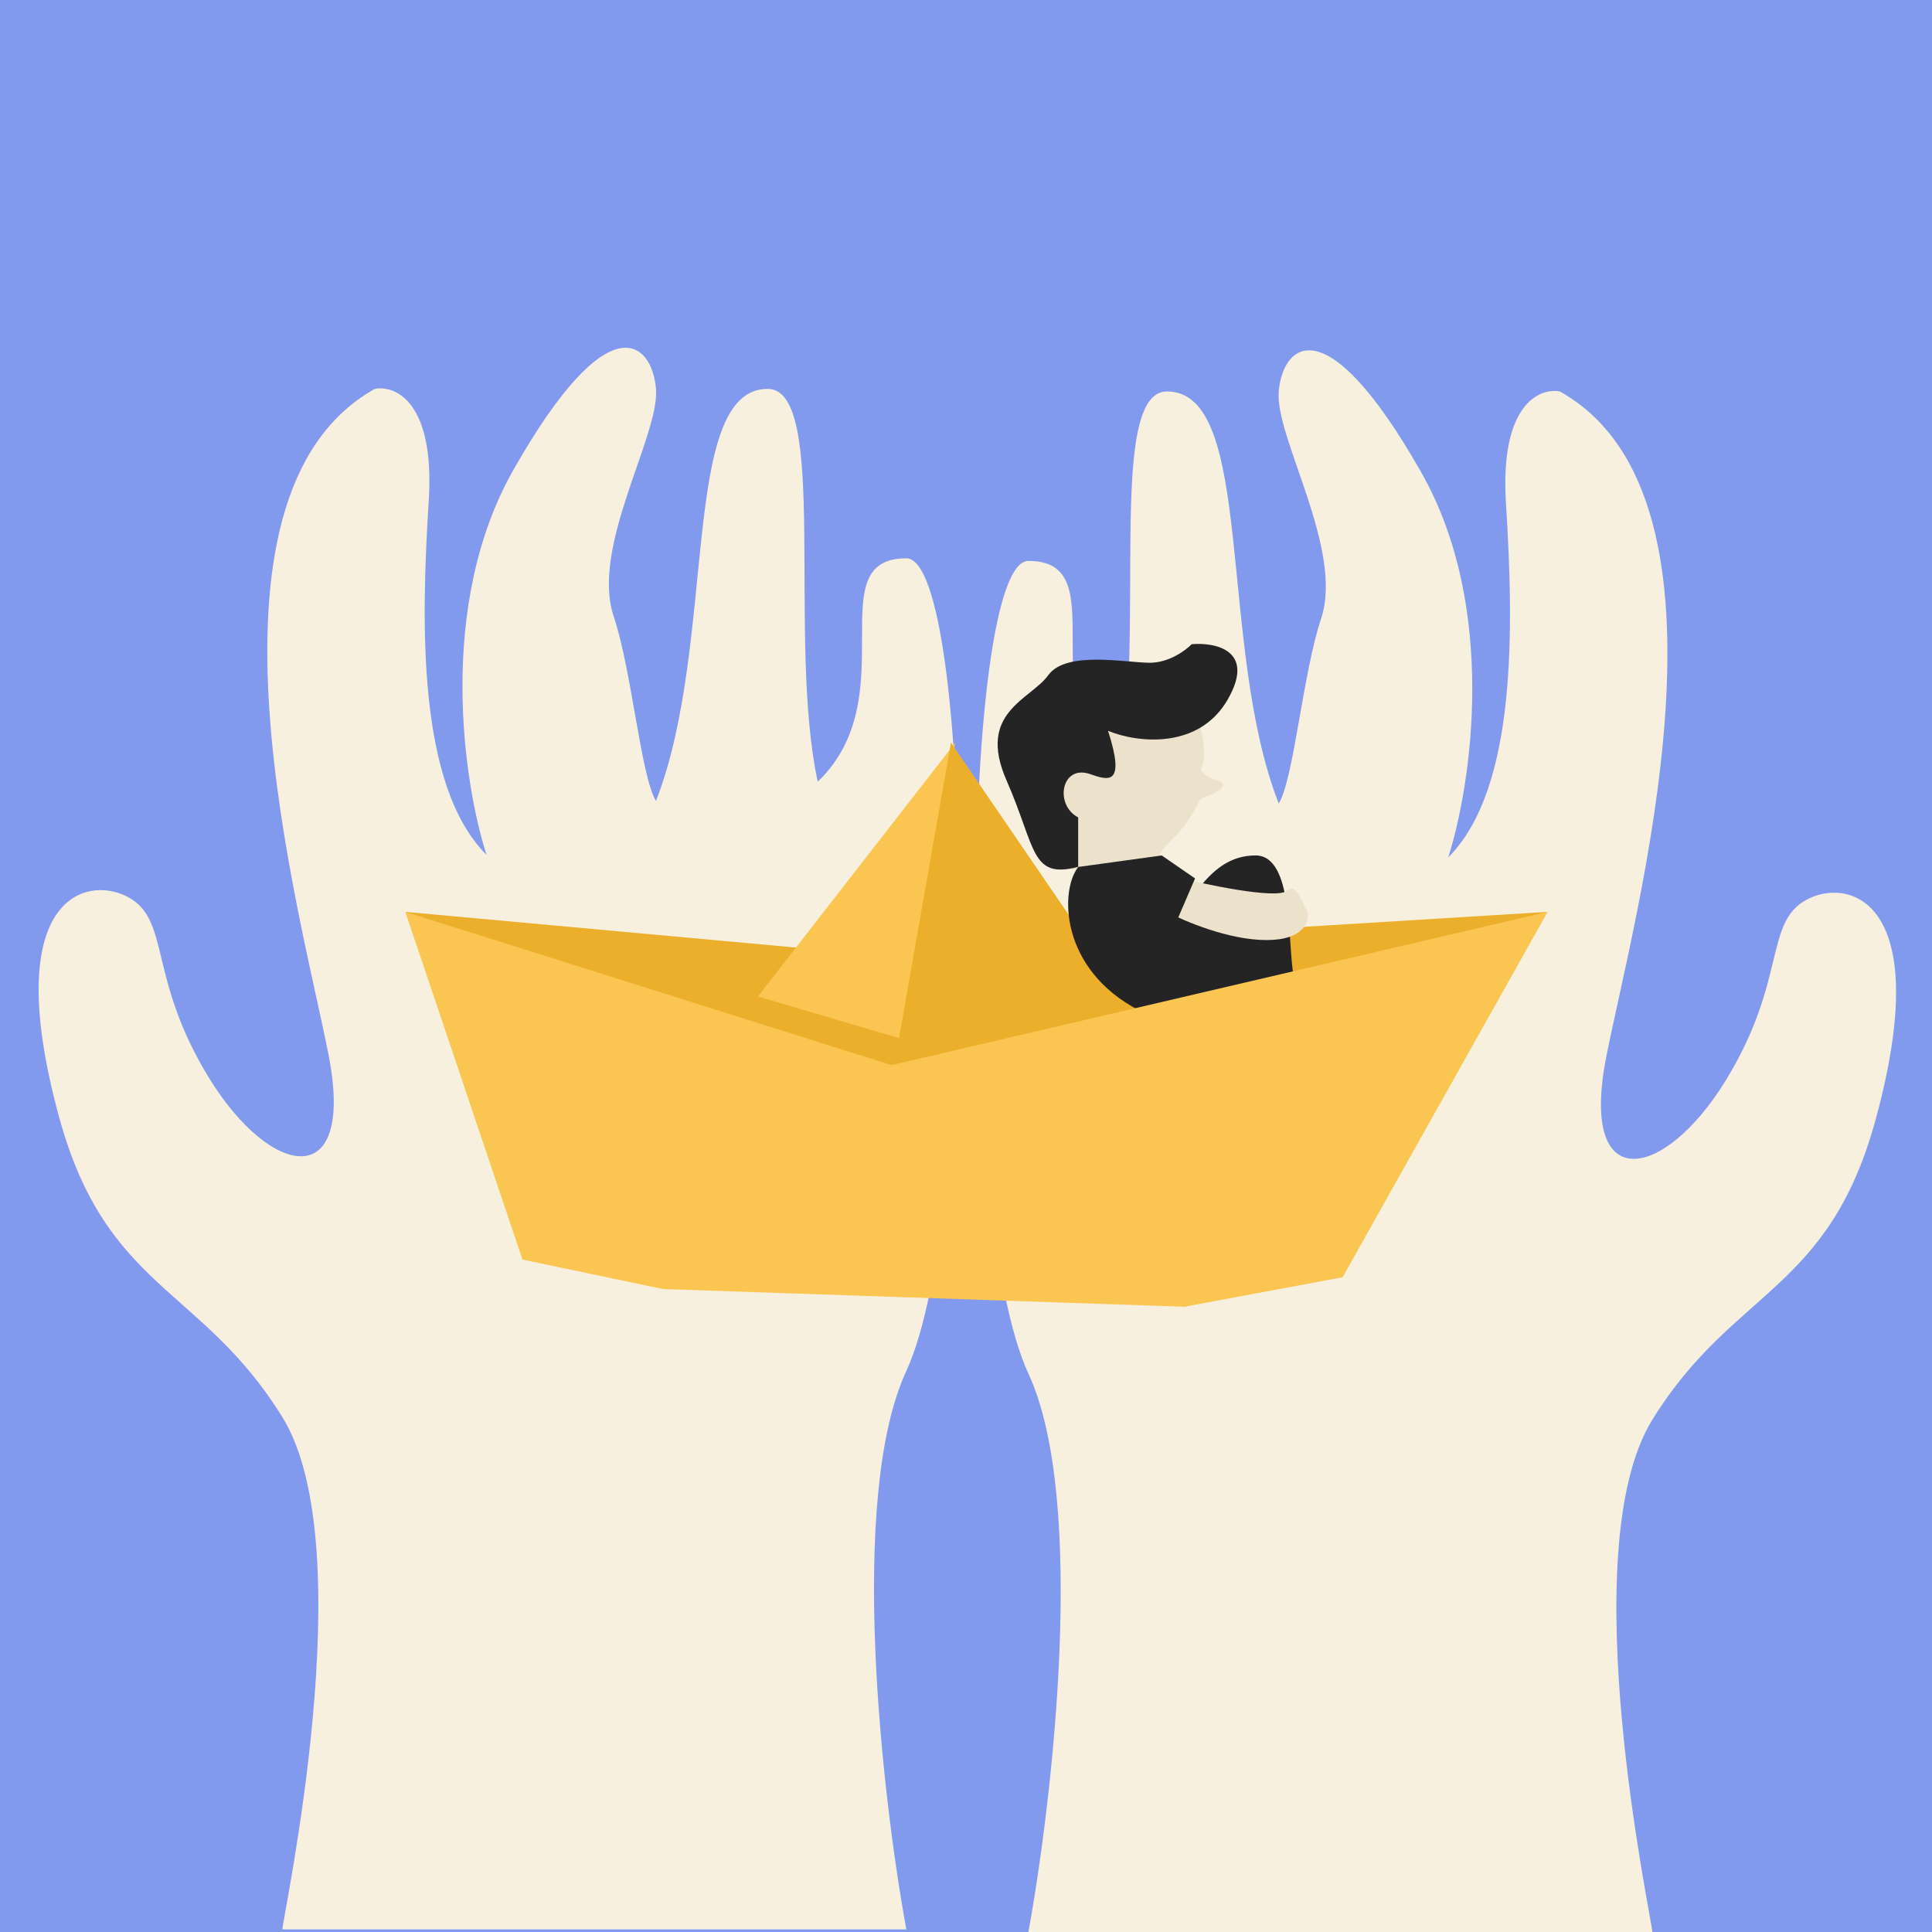 <?xml version="1.0" encoding="UTF-8"?> <svg xmlns="http://www.w3.org/2000/svg" width="300" height="300" viewBox="0 0 300 300" fill="none"><rect x="0" y="0" width="300" height="300" fill="#808080" stroke="none"/> <g clip-path="url(#clip0_258_443)"> <rect width="300" height="300" fill="#829AEE"></rect> <path d="M43.851 220.059C56.41 240.392 43.851 297.804 43.851 299.598H140.733C136.946 278.866 131.643 232.498 140.733 212.882C152.096 188.363 151.195 86.696 140.733 86.696C126.978 86.696 140.733 108.226 126.978 121.382C122.194 99.255 128.772 60.383 119.204 60.383C105.449 60.383 111.43 99.853 101.861 124.373C99.469 120.386 98.153 104.279 95.282 95.667C91.694 84.902 102.459 67.559 101.861 60.383C101.263 53.206 94.684 46.628 79.733 72.941C67.773 93.992 71.959 121.582 75.547 132.745C64.782 121.981 65.38 96.863 66.576 77.726C67.533 62.416 61.394 59.785 58.204 60.383C28.302 77.128 46.841 142.314 51.028 163.843C55.214 185.373 42.057 182.98 32.489 167.431C22.92 151.882 26.508 142.912 19.93 139.324C13.351 135.735 -0.125 139.351 9.165 173.412C16.505 200.323 31.292 199.725 43.851 220.059Z" fill="#F7F0DF"></path> <path d="M256.57 220.461C244.011 240.794 256.57 298.206 256.57 300H159.688C163.475 279.268 168.778 232.9 159.688 213.285C148.325 188.765 149.226 87.099 159.688 87.099C173.443 87.099 159.688 108.628 173.443 121.785C178.227 99.657 171.648 60.785 181.217 60.785C194.972 60.785 188.991 100.255 198.56 124.775C200.952 120.788 202.268 104.681 205.139 96.069C208.727 85.305 197.962 67.961 198.56 60.785C199.158 53.608 205.737 47.03 220.688 73.344C232.648 94.395 228.462 121.984 224.874 133.148C235.639 122.383 235.04 97.265 233.844 78.128C232.888 62.818 239.027 60.187 242.217 60.785C272.119 77.53 253.58 142.716 249.393 164.246C245.207 185.775 258.364 183.383 267.932 167.834C277.501 152.285 273.913 143.314 280.491 139.726C287.07 136.138 300.545 139.754 291.256 173.814C283.916 200.726 269.129 200.128 256.57 220.461Z" fill="#F7F0DF"></path> <path d="M134.254 148.109L62.937 141.594L135.168 178.821L240.315 141.594L134.254 148.109Z" fill="#ECAF2B"></path> <path d="M148.34 115.316L117.682 154.734L139.978 161.303L148.34 115.316Z" fill="#FAC551"></path> <path d="M174.62 154.734L147.668 115.316L139.582 161.303L174.62 154.734Z" fill="#ECAF2B"></path> <path d="M194.963 132.834C187.516 132.834 184.878 140.863 180.844 144.878L176.81 156.922L200.898 151.761C199.889 146.408 200.898 132.834 194.963 132.834Z" fill="#242424"></path> <path d="M199.801 138.309C198.345 139.711 186.834 137.287 182.282 136.119L181.188 141.594C183.918 143.054 190.836 145.973 196.661 145.973C202.487 145.973 203.336 143.054 203.033 141.594C202.123 140.134 201.258 136.907 199.801 138.309Z" fill="#ECE2CC"></path> <path d="M186.458 119.413C187.918 117.209 185.85 109.924 184.633 106.557L170.945 110.23L170.033 119.413C170.033 118.495 169.12 117.209 165.47 119.413C161.82 121.617 164.558 125.841 166.383 127.678V135.025C170.945 134.719 180.071 133.923 180.071 133.188C180.071 132.27 180.983 131.351 182.808 129.515L182.808 129.515C184.268 128.045 185.85 125.229 186.458 124.005C188.283 123.393 191.386 121.985 189.196 121.25C187.006 120.515 186.458 119.719 186.458 119.413Z" fill="#ECE2CC"></path> <path d="M176.936 156.922C164.505 150.499 164.562 138.187 167.44 134.618L180.388 132.834L185.568 136.403L182.115 144.432L185.568 145.324V151.569L176.936 156.922Z" fill="#242424"></path> <path d="M81.129 195.588L62.937 141.594L138.436 165.388L240.315 141.594L208.478 198.334L183.918 202.91L102.96 200.164L81.129 195.588Z" fill="#FAC551"></path> <path d="M190.607 108.675C186.155 116.359 176.693 115.399 172.056 113.478C174.838 122.123 172.056 121.162 169.273 120.202L169.273 120.202C164.765 118.646 163.707 125.004 167.418 126.925V134.609C159.997 136.531 160.925 131.728 156.287 121.162C151.649 110.596 159.997 108.675 162.78 104.833C165.563 100.991 174.838 102.912 178.549 102.912C181.517 102.912 184.114 100.991 185.042 100.03C188.752 99.71 195.06 100.991 190.607 108.675Z" fill="#242424"></path> </g> <defs> <clipPath id="clip0_258_443"> <rect width="300" height="300" fill="white"></rect> </clipPath> </defs> </svg> 